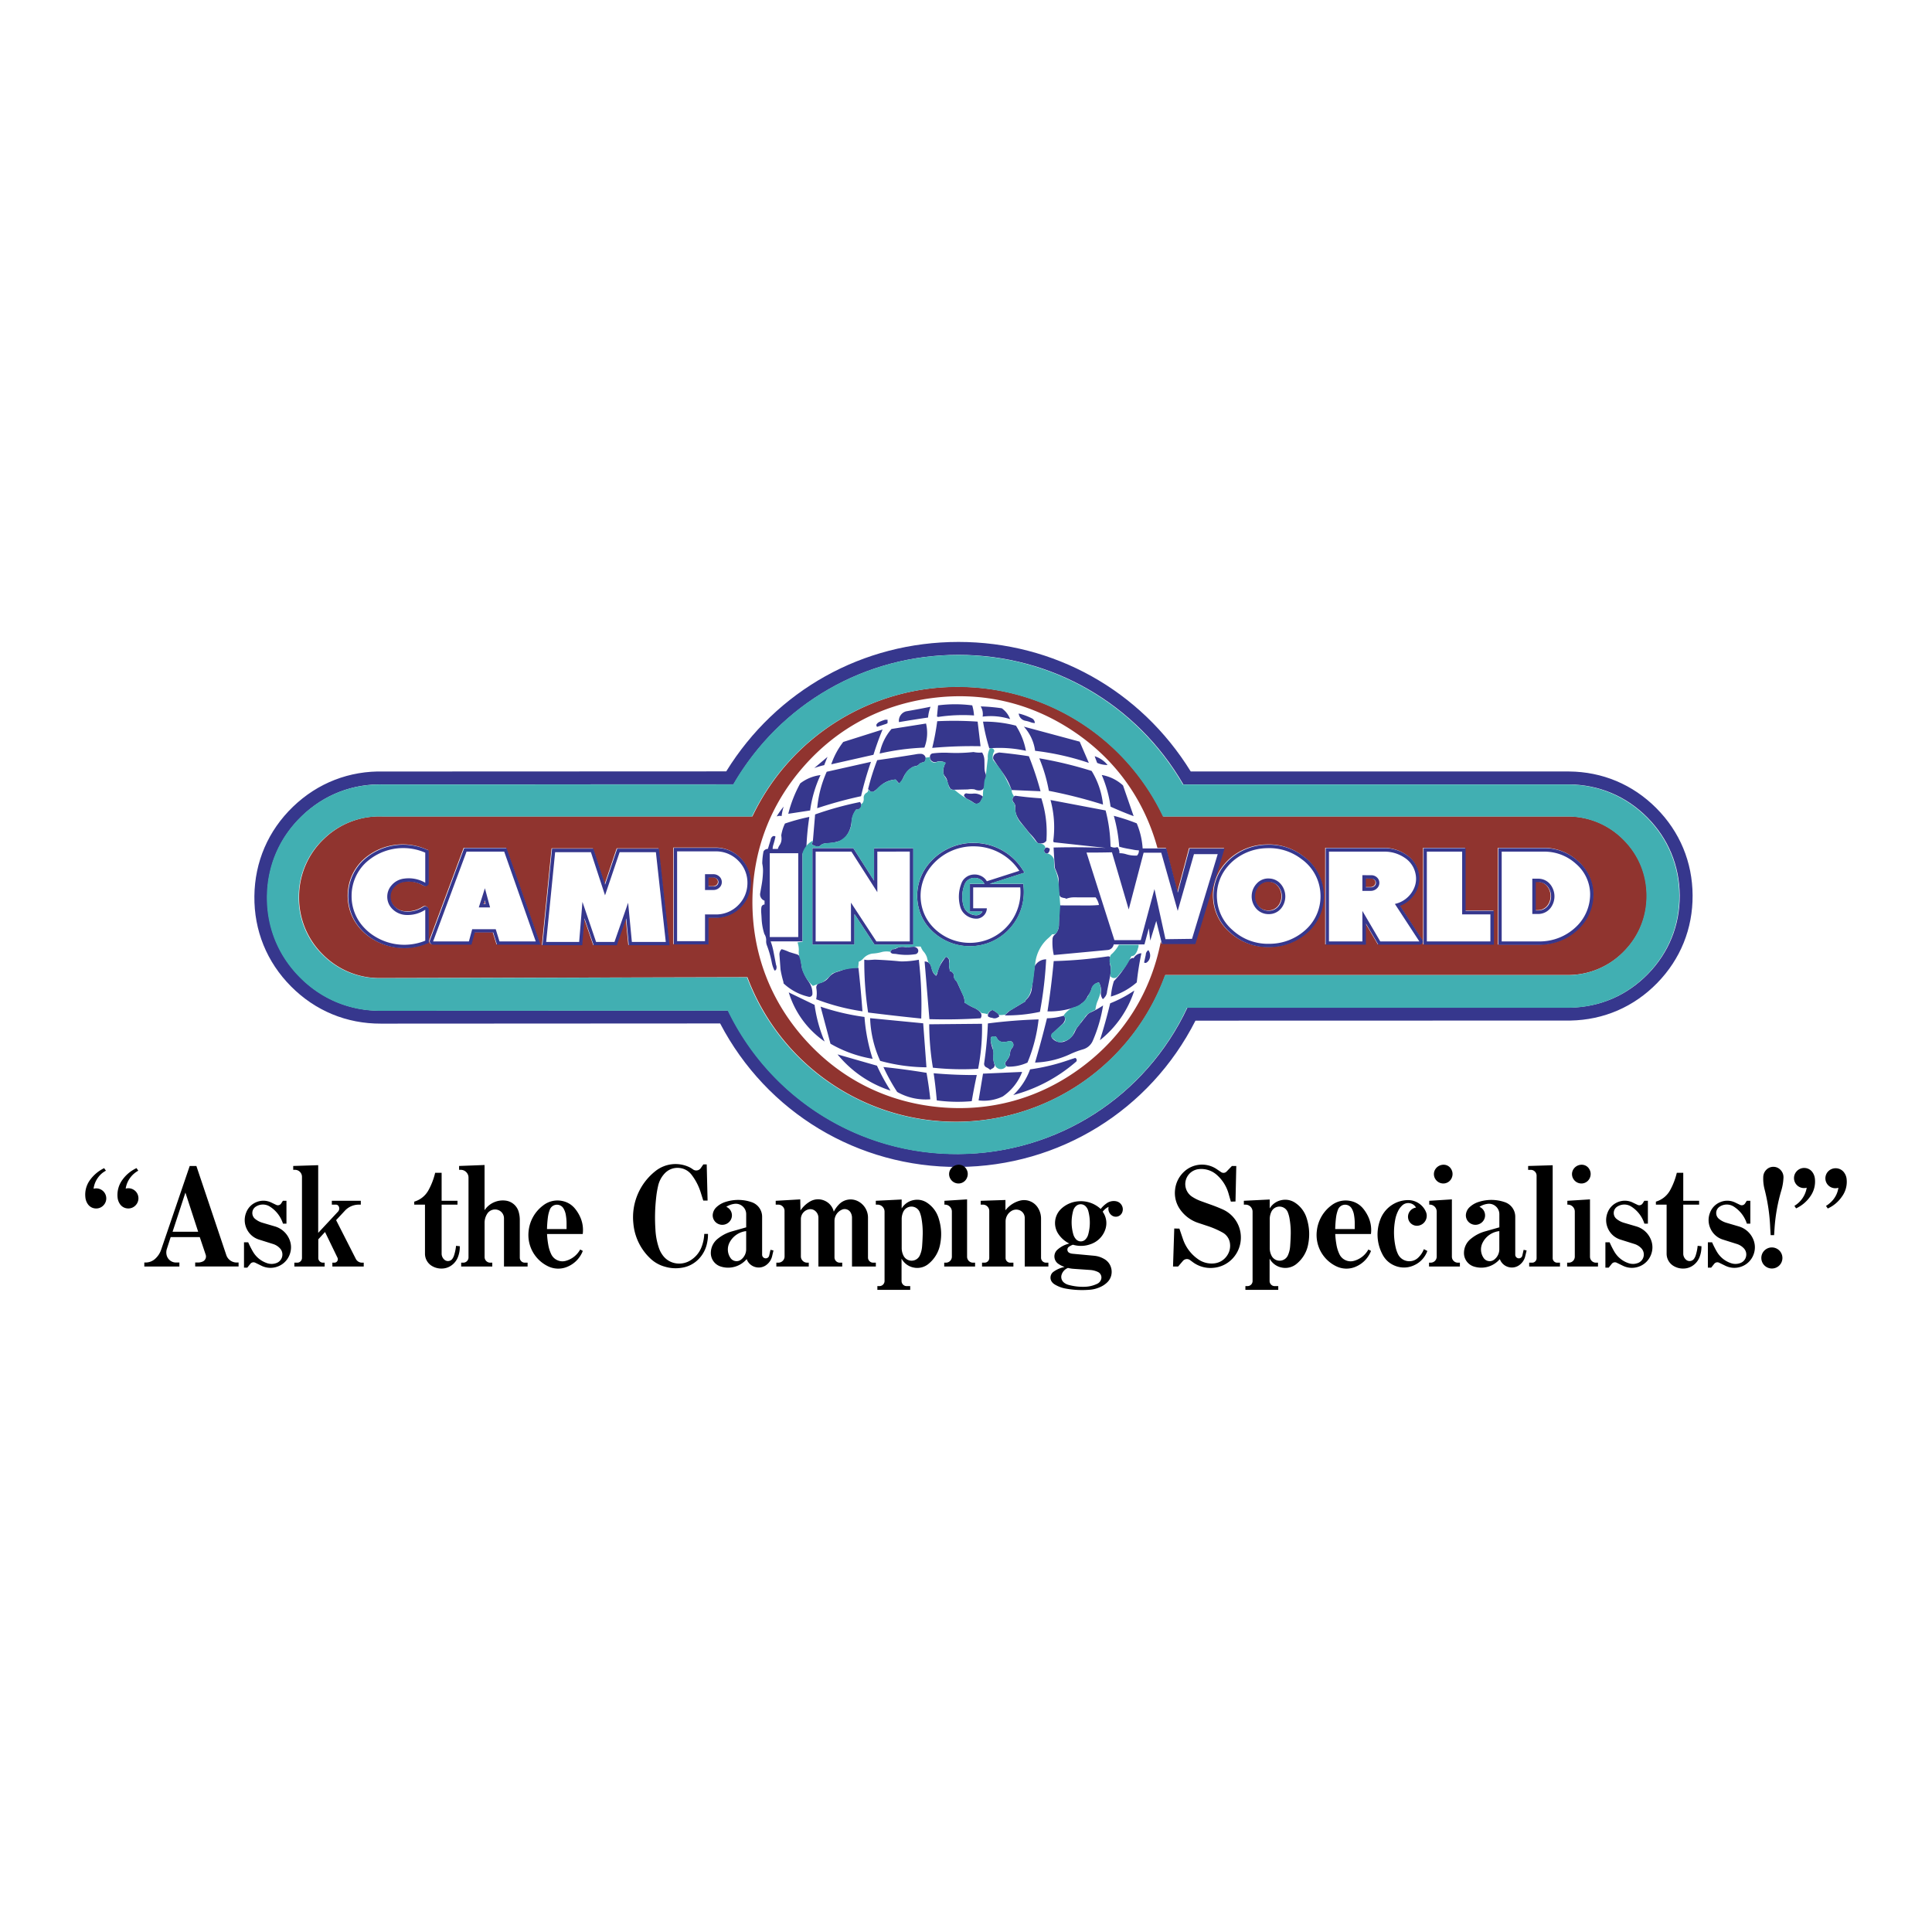 <svg xmlns="http://www.w3.org/2000/svg" width="2500" height="2500" viewBox="0 0 192.756 192.756"><g fill-rule="evenodd" clip-rule="evenodd"><path fill="#fff" d="M0 0h192.756v192.756H0V0z"/><path d="M118.064 78.261h38.477c2.98.024 5.689 1.162 7.793 3.272 2.105 2.11 3.234 4.822 3.252 7.802.016 2.98-1.084 5.704-3.166 7.838-2.08 2.133-4.775 3.301-7.756 3.357l-38.195.004c-4.174 8.895-12.998 14.539-22.822 14.6s-18.717-5.475-23-14.314l-34.636.016c-3.078.016-5.89-1.146-8.06-3.33s-3.315-5.002-3.282-8.081c.034-3.08 1.24-5.875 3.459-8.011 2.219-2.137 5.058-3.236 8.137-3.152l34.92-.01c4.68-8.06 13.122-12.919 22.442-12.917 9.32.002 17.762 4.864 22.437 12.926zm.737-1.29h37.746c3.326.027 6.348 1.295 8.697 3.65 2.348 2.355 3.609 5.381 3.627 8.707.02 3.326-1.209 6.365-3.531 8.746-2.322 2.381-5.33 3.684-8.656 3.746l-37.412.01c-4.547 8.953-13.586 14.537-23.627 14.596S76.5 111.008 71.848 102.11l-33.836.018c-3.429.014-6.561-1.281-8.977-3.715-2.417-2.432-3.692-5.572-3.655-9 .037-3.432 1.382-6.546 3.854-8.927 2.472-2.38 5.636-3.605 9.066-3.512l34.157-.014c5.01-8.102 13.649-12.916 23.175-12.914 9.526.001 18.163 4.82 23.169 12.925z" fill="#36378d"/><path d="M115.82 93.916l.059.226h3.334l2.912-9.523h-3.498l-1.168 4.405-1.137-4.421h-.844c-1.342-4.893-4.238-8.896-8.467-11.7-4.229-2.805-9.043-3.917-14.072-3.251-5.029.666-9.389 2.993-12.741 6.801-3.352 3.808-5.107 8.428-5.13 13.501-.007 5.215 1.824 9.975 5.326 13.84 3.501 3.863 8.058 6.154 13.249 6.66 5.19.504 10.104-.865 14.284-3.982 4.182-3.118 6.895-7.437 7.893-12.556zm-73.32.22l.226-.085v-3.316a.348.348 0 0 0-.186-.295.347.347 0 0 0-.348.011 2.864 2.864 0 0 1-1.747.465 1.64 1.64 0 0 1-1.177-.569 1.361 1.361 0 0 1-.345-.925c.003-.347.126-.663.36-.92a1.6 1.6 0 0 1 1.056-.542 2.948 2.948 0 0 1 1.869.373.338.338 0 0 0 .518-.293v-3.223l-.216-.088a5.846 5.846 0 0 0-6.366 1.127c-.926.925-1.43 2.109-1.454 3.418s.438 2.511 1.33 3.468c.329.353.668.635 1.076.894a5.919 5.919 0 0 0 5.404.5zm5.799-4.349l.101.364h-.218l.117-.364zm.856 3.216l.379 1.217h4.343l-3.385-9.634H46.26l-3.417 9.191c-.034.104-.017.213.046.302s.162.14.27.142h3.829l.33-1.217h1.837v-.001zm13.271-1.399l.258 2.67h4.067L65.69 84.64h-4.163l-1.208 3.583-1.17-3.583h-4.121l-.96 9.634h3.973l.221-2.68.917 2.68h2.314l.933-2.67zm8.206-4.083h.487a.53.53 0 0 1 .412.193c.058.07.089.152.092.243a.4.4 0 0 1-.129.32.511.511 0 0 1-.378.137h-.483l-.001-.893zm.007 4.019l.678.002a3.432 3.432 0 0 0 2.482-.983 3.432 3.432 0 0 0 1.058-2.452 3.43 3.43 0 0 0-.984-2.49 3.427 3.427 0 0 0-2.459-1.058h-4.236v9.634h3.461V91.54zm54.9-1.138a1.506 1.506 0 0 1-.373-1.038c.008-.387.152-.738.42-1.019.252-.273.6-.413.973-.391.078.003.15.011.229.027.287.059.529.208.709.438.459.563.467 1.384.018 1.955a1.224 1.224 0 0 1-.975.459 1.292 1.292 0 0 1-1.001-.431zm-2.83 2.624a5.53 5.53 0 0 0 3.885 1.443 5.672 5.672 0 0 0 3.859-1.5 4.823 4.823 0 0 0 1.57-3.895 4.82 4.82 0 0 0-2.035-3.674 5.583 5.583 0 0 0-3.645-1.148 5.68 5.68 0 0 0-3.57 1.337c-.227.196-.42.391-.613.621a4.794 4.794 0 0 0-1.127 3.521 4.788 4.788 0 0 0 1.676 3.295zm13.51-4.526v-.874l.543.002a.506.506 0 0 1 .383.178.345.345 0 0 1 .082.227.408.408 0 0 1-.137.327.53.53 0 0 1-.387.139h-.484v.001zm3.424 1.846a3.053 3.053 0 0 0 1.51-1.269c.391-.645.504-1.379.328-2.112s-.613-1.335-1.254-1.731a3.898 3.898 0 0 0-2.191-.647h-5.822v9.634h4.012v-2.115l1.24 2.115h4.092a.325.325 0 0 0 .283-.51l-2.198-3.365zm6.529.502v-6.262h-4.193v9.634h7.018v-3.372h-2.825zm7-.044v-2.831h.248c.08.001.152.008.23.022.291.054.539.205.721.44.43.555.436 1.339.016 1.902a1.21 1.21 0 0 1-.996.467h-.219zm-3.725 3.091v.338h4.088a5.565 5.565 0 0 0 3.85-1.51 4.805 4.805 0 0 0 1.547-3.638 4.357 4.357 0 0 0-1.529-3.19 4.989 4.989 0 0 0-3.457-1.309h-4.498v9.309h-.001zm7.018-12.441c2.115.018 4.037.824 5.531 2.321s2.299 3.42 2.314 5.535a7.78 7.78 0 0 1-2.236 5.567 7.787 7.787 0 0 1-5.498 2.4H116.27a22.236 22.236 0 0 1-20.774 14.639 22.232 22.232 0 0 1-20.925-14.422l-36.619.088a7.941 7.941 0 0 1-5.763-2.377 7.936 7.936 0 0 1-2.347-5.775 7.937 7.937 0 0 1 2.471-5.724 7.934 7.934 0 0 1 5.813-2.252h36.943a22.641 22.641 0 0 1 20.499-12.926 22.642 22.642 0 0 1 20.499 12.926h40.398z" fill="#90342f"/><path d="M42.428 93.853v-3.087a3.19 3.19 0 0 1-1.797.522 2.037 2.037 0 0 1-1.565-.686c-.285-.324-.432-.718-.429-1.149s.156-.823.445-1.143a1.934 1.934 0 0 1 1.271-.655 3.286 3.286 0 0 1 2.074.415v-3a5.51 5.51 0 0 0-5.994 1.059 4.544 4.544 0 0 0-1.353 3.185 4.543 4.543 0 0 0 1.239 3.23 5.01 5.01 0 0 0 1.01.838 5.582 5.582 0 0 0 5.099.471zm.125.314a5.912 5.912 0 0 1-5.404-.5 5.331 5.331 0 0 1-1.076-.893 4.873 4.873 0 0 1-1.329-3.468 4.868 4.868 0 0 1 1.453-3.418 5.847 5.847 0 0 1 6.365-1.127l.217.088v3.222a.337.337 0 0 1-.518.294 2.945 2.945 0 0 0-1.868-.373c-.416.042-.78.229-1.057.543-.233.257-.357.572-.36.919s.115.665.345.926c.304.348.716.546 1.177.569a2.862 2.862 0 0 0 1.747-.466.349.349 0 0 1 .348-.01.347.347 0 0 1 .186.294v3.317l-.226.083zm5.799-4.349l-.118.364h.218l-.1-.364zm.544.717h-1.127l.61-1.914.517 1.914zm4.557 3.391l-3.148-8.958h-3.758l-3.335 8.958h3.57l.329-1.218h2.349l.375 1.218h3.618zm-4.245-.892h-1.837l-.33 1.217h-3.829a.336.336 0 0 1-.317-.443l3.417-9.191h4.232l3.385 9.634h-4.344l-.377-1.217zm17.218.946l-.987-8.958h-3.617l-1.457 4.305-1.409-4.305h-3.57l-.893 8.958h3.289l.329-4 1.362 4h1.833l1.362-3.914.375 3.914h3.383zm-3.947-2.345l-.934 2.67h-2.314l-.917-2.681-.222 2.681h-3.973l.96-9.634H59.2l1.17 3.583 1.208-3.583h4.163l1.061 9.634h-4.067l-.256-2.67zm8.205-4.083l.001.892h.484a.511.511 0 0 0 .378-.137.393.393 0 0 0 .128-.319.387.387 0 0 0-.092-.243.533.533 0 0 0-.411-.194l-.488.001zm-.344 1.243v-1.576h.833c.219 0 .419.075.584.219a.744.744 0 0 1 .257.533.73.73 0 0 1-.232.58.845.845 0 0 1-.615.244h-.827zm-2.785 5.104h2.785V91.23l1.035.005a3.1 3.1 0 0 0 2.242-.888c.61-.593.943-1.363.955-2.214a3.092 3.092 0 0 0-.892-2.24 3.095 3.095 0 0 0-2.215-.952h-3.91v8.958zm3.136-2.328v2.653H67.23V84.59h4.235a3.424 3.424 0 0 1 2.46 1.058c.658.678 1 1.545.984 2.49a3.43 3.43 0 0 1-1.059 2.452 3.422 3.422 0 0 1-2.482.983l-.677-.002zm20.079 2.355v-8.964l-3.238.006v4.044l-2.584-4.044h-3.57v8.958h3.523v-3.87l2.537 3.87h3.332zm-3.563-6.063v-3.232l3.915-.006v9.626h-3.866l-2.003-3.053v3.053h-4.199v-9.634h4.08l2.073 3.246zm14.49-.982a5.427 5.427 0 0 0-4.34-2.438 5.428 5.428 0 0 0-4.526 2.077 4.64 4.64 0 0 0-.778 4.221c.19.613.482 1.135.905 1.619a5.074 5.074 0 0 0 5.806 1.294 5.071 5.071 0 0 0 3.027-5.12h-4.697v2.087h1.363a1.035 1.035 0 0 1-.342.756 1.037 1.037 0 0 1-.781.278 1.728 1.728 0 0 1-1.119-.49 1.507 1.507 0 0 1-.405-.682 3.641 3.641 0 0 1 .129-2.395 1.23 1.23 0 0 1 .348-.489 1.39 1.39 0 0 1 .854-.347c.271-.018.521.033.766.155.234.119.416.29.551.516l3.239-1.042zm-3.476 1.307l-.055-.091a.996.996 0 0 0-.414-.387 1.125 1.125 0 0 0-.59-.12 1.062 1.062 0 0 0-.654.264.906.906 0 0 0-.255.359 3.31 3.31 0 0 0-.118 2.178c.059.207.163.381.316.532a1.4 1.4 0 0 0 .902.394.712.712 0 0 0 .672-.372h-1.256V88.19l1.452-.002zm.519-.005h3.359l.029.319a5.415 5.415 0 0 1-3.23 5.462 5.412 5.412 0 0 1-6.194-1.382 4.674 4.674 0 0 1-.974-1.742 4.977 4.977 0 0 1 .833-4.528 5.767 5.767 0 0 1 4.805-2.207 5.76 5.76 0 0 1 4.609 2.588l.248.373-3.485 1.117zm26.852 2.25c.258.287.613.44 1 .432.383.004.732-.161.973-.459a1.573 1.573 0 0 0-.016-1.955 1.202 1.202 0 0 0-.709-.438 1.184 1.184 0 0 0-.23-.027 1.204 1.204 0 0 0-.971.39 1.495 1.495 0 0 0-.42 1.02c-.01.387.119.744.373 1.037zm-.256.221a1.838 1.838 0 0 1-.455-1.264c.01-.473.186-.9.51-1.244a1.541 1.541 0 0 1 1.236-.498c.469.015.891.225 1.186.591.557.686.564 1.686.016 2.379-.307.377-.75.587-1.236.584a1.621 1.621 0 0 1-1.257-.548zm-2.35 2.152a5.207 5.207 0 0 0 3.658 1.357 5.35 5.35 0 0 0 3.633-1.41 4.493 4.493 0 0 0 1.461-3.63 4.496 4.496 0 0 0-1.9-3.421 5.253 5.253 0 0 0-3.432-1.08 5.348 5.348 0 0 0-3.361 1.256 4.828 4.828 0 0 0-.572.581 4.451 4.451 0 0 0-1.049 3.28 4.451 4.451 0 0 0 1.562 3.067zm-.224.251a4.79 4.79 0 0 1-1.676-3.296 4.784 4.784 0 0 1 1.127-3.521c.193-.229.385-.425.613-.62a5.68 5.68 0 0 1 3.57-1.337 5.59 5.59 0 0 1 3.645 1.148 4.815 4.815 0 0 1 2.033 3.674A4.823 4.823 0 0 1 130.506 93a5.672 5.672 0 0 1-3.859 1.5 5.53 5.53 0 0 1-3.885-1.443zm13.509-4.526h.482a.534.534 0 0 0 .389-.139.408.408 0 0 0 .137-.327.37.37 0 0 0-.082-.227c-.016-.019-.029-.035-.047-.051a.503.503 0 0 0-.338-.128l-.543-.002.002.874zm-.345.351v-1.565l.889.004a.823.823 0 0 1 .646.304c.1.125.152.271.156.43a.742.742 0 0 1-.244.583.863.863 0 0 1-.621.244h-.826zm-3.336 5.044h3.336v-3.044l1.785 3.044h3.898l-2.441-3.74a2.718 2.718 0 0 0 1.846-1.427c.27-.523.336-1.094.195-1.665a2.487 2.487 0 0 0-1.113-1.546 3.559 3.559 0 0 0-2.008-.58h-5.498v8.958zm7.105-3.549l2.197 3.364c.07.103.078.234.018.343a.327.327 0 0 1-.301.167h-4.092l-1.24-2.114v2.114h-4.012v-9.634h5.822a3.888 3.888 0 0 1 2.191.647 2.77 2.77 0 0 1 1.254 1.731 2.766 2.766 0 0 1-.328 2.112 3.047 3.047 0 0 1-1.509 1.27zm9.002 3.549V91.23h-2.818v-6.262h-3.523v8.958h6.341zm-2.472-3.047h2.824v3.372h-7.018v-9.634h4.193v6.262h.001zm7-.044h.217c.393.011.756-.159.998-.467a1.578 1.578 0 0 0-.016-1.902 1.164 1.164 0 0 0-.723-.44 1.336 1.336 0 0 0-.229-.022h-.248v2.831h.001zm-.346.352v-3.522l.596.002c.482.001.92.215 1.217.594a1.92 1.92 0 0 1 .016 2.314c-.305.397-.766.62-1.268.612h-.561zm-3.055 2.739h3.764a5.234 5.234 0 0 0 3.617-1.417 4.473 4.473 0 0 0 1.441-3.382 4.023 4.023 0 0 0-1.418-2.949 4.655 4.655 0 0 0-3.232-1.209h-4.172v8.957zm-.324 0v-9.309h4.496a4.994 4.994 0 0 1 3.459 1.309 4.358 4.358 0 0 1 1.529 3.19 4.81 4.81 0 0 1-1.547 3.639 5.567 5.567 0 0 1-3.85 1.51H149.5v-.339zM96.999 70.375c.099.338.156.654.179 1.006a16.568 16.568 0 0 0-3.56.146.218.218 0 0 1-.136-.051l.109-1.101a13.223 13.223 0 0 1 3.408 0zm.843.104a17.71 17.71 0 0 1 2.107.187c.387.277.662.636.832 1.082a6.347 6.347 0 0 0-2.744-.25 1.48 1.48 0 0 0-.195-1.019zm-5.001.034a3.965 3.965 0 0 0-.248 1.075c-1 .146-1.907.289-2.904.457a.966.966 0 0 1 .156-.672.968.968 0 0 1 .56-.404 86.35 86.35 0 0 0 2.436-.456zm8.794.677c.125.026.236.055.359.094.334.106.631.225.945.379a.533.533 0 0 1 .307.475 1.129 1.129 0 0 1-.395-.073 3.105 3.105 0 0 0-.543-.152.825.825 0 0 1-.673-.723zm-13.32.617h.237v.332a.471.471 0 0 1-.195.1l-.848.28a.243.243 0 0 1-.064-.235.64.64 0 0 1 .273-.25c.199-.096.386-.166.597-.227zm5.192.149a34.33 34.33 0 0 1 4.032.041l.291 2.454a44.33 44.33 0 0 0-4.821.167c.22-.906.376-1.74.498-2.662zm4.571.041a12.55 12.55 0 0 1 3.285.403c.502.788.82 1.592.996 2.509a12.273 12.273 0 0 0-3.656-.25 19.447 19.447 0 0 1-.625-2.662zm-5.687.189a4.045 4.045 0 0 1-.164 2.403c-1.548.064-2.951.25-4.463.592a5.254 5.254 0 0 1 1.181-2.452l3.446-.543zm9.761.31l5.568 1.498.914 2.121a26.396 26.396 0 0 0-5.361-1.206 4.468 4.468 0 0 0-1.121-2.413zm-14.099.289c-.35.852-.634 1.641-.908 2.52l-4.21.95a7.545 7.545 0 0 1 1.197-2.23l3.921-1.24zm9.078 2.245c.289.061.561.075.854.047.15.248.225.51.229.8.006.259.01.495.01.754.002.194.035.372.107.553a.67.67 0 0 1 .002.485 1.986 1.986 0 0 0-.115.725.46.46 0 0 1-.422.461 1.03 1.03 0 0 1-.568-.099 2.15 2.15 0 0 0-.665.006l-1.442.03a.396.396 0 0 1-.364-.209 2.308 2.308 0 0 1-.242-.642 1.058 1.058 0 0 0-.292-.546.913.913 0 0 1-.114-.509c.018-.276.091-.524.228-.766a1.005 1.005 0 0 0-.894-.107.502.502 0 0 1-.516-.117.503.503 0 0 1-.129-.513.315.315 0 0 1 .269-.219 9.481 9.481 0 0 1 1.553-.058c.862.04 1.651.016 2.511-.076zm2.558.047c1.021.1 1.947.216 2.961.372a31.31 31.31 0 0 1 1.164 3.494l-2.891-.123a6.286 6.286 0 0 0-1.1-1.999 54.046 54.046 0 0 1-.721-1.09.48.48 0 0 1 .043-.348.474.474 0 0 1 .266-.229c.095-.032.183-.056.278-.077zm-8.388.19c.194-.042.374-.059.572-.056a.492.492 0 0 1 .459.325.442.442 0 0 1-.15.506c-.16.02-.301.07-.438.154a.6.6 0 0 1-.396.24.921.921 0 0 0-.375.142 2.23 2.23 0 0 0-.831.972c-.089.195-.19.362-.322.53a.2.2 0 0 1-.129.077l-.332-.379a2.385 2.385 0 0 0-1.565.677 4.648 4.648 0 0 1-.597.496.3.3 0 0 1-.395-.029l-.192-.196c.249-1.01.533-1.914.908-2.884 1.302-.184 2.484-.364 3.783-.575zm-8.738.245c-.119.281-.222.54-.33.826a8.323 8.323 0 0 0-.991.289l1.321-1.115zm21.126.145a39.79 39.79 0 0 1 5.223 1.259 7.941 7.941 0 0 1 1.135 3.358 48.664 48.664 0 0 0-5.402-1.372 15.621 15.621 0 0 0-.956-3.245zm5.528-.208c.516.167.941.457 1.287.874-.365 0-.699-.067-1.039-.208a26.636 26.636 0 0 1-.248-.666zm-22.319.559a32.129 32.129 0 0 0-.991 3.429 41.671 41.671 0 0 0-4.375 1.198c.121-1.292.423-2.45.949-3.636l4.417-.991zm-5.036 1.322a12.223 12.223 0 0 0-1.035 3.53l-2.18.332a12.562 12.562 0 0 1 1.193-3.035 4.164 4.164 0 0 1 2.022-.827zm28.06-.009a4.179 4.179 0 0 1 2.121 1.04l1.061 3.067a35.186 35.186 0 0 1-2.301-.948 12.43 12.43 0 0 0-.881-3.159zM96.42 79.153c.227.041.438.049.667.027a1.34 1.34 0 0 1 .992.305l-.234.457a.45.45 0 0 1-.307.235.456.456 0 0 1-.377-.078 3.553 3.553 0 0 0-.594-.351.845.845 0 0 1-.385-.358.237.237 0 0 1 .238-.237zm4.883.237a35.81 35.81 0 0 0 2.594.26c.443 1.405.604 2.761.502 4.23a.591.591 0 0 1-.49.263.417.417 0 0 1-.488-.165 4.98 4.98 0 0 0-.701-.845l-.891-1.109a2.77 2.77 0 0 1-.385-.631 1.731 1.731 0 0 1-.148-.866.657.657 0 0 0-.18-.493.396.396 0 0 1 .187-.644zm7.099 5.67l2.783 8.739h2.629l1.367-5.096 1.098 5 2.65-.035 2.562-8.449h-2.369l-1.621 5.662-1.643-5.804h-1.76l-1.486 5.662-1.672-5.704c-.872.021-1.665.028-2.538.025zm-3.593-5.243l5.498 1.042a15.29 15.29 0 0 1 .49 3.6.844.844 0 0 0 .695.049c.146.175.211.39.189.616.232-.001.441.03.664.097.361.113.711.157 1.09.14a.644.644 0 0 0 .189-.521 3.472 3.472 0 0 1-.547-.063 24.33 24.33 0 0 0-.539-.099 7.644 7.644 0 0 1-.871-.204 15.534 15.534 0 0 0-.541-3.078c.801.209 1.518.444 2.287.749.342.82.529 1.619.59 2.505h2.369l1.139 4.408 1.168-4.393h3.496l-2.91 9.524h-3.334l-.57-2.308-.6 1.964-.141-1.232-.438 1.611h-3.07a.671.671 0 0 1-.551.553l-5.424.507a5.678 5.678 0 0 1-.127-1.581.591.591 0 0 1 .189-.424c.297-.269.457-.634.451-1.034.002-.396.02-.756.057-1.149l-.025-.469a.615.615 0 0 1 .074-.336c.045.033.1.046.156.039l2.641.008c.375.001.715-.013 1.09-.047a1.076 1.076 0 0 0-.027-.128 1.984 1.984 0 0 0-.305-.631l-2.135-.004a2.15 2.15 0 0 0-.805.147.246.246 0 0 0-.15-.073 1.305 1.305 0 0 1-.396-.11.68.68 0 0 1-.164-.342 4.497 4.497 0 0 1-.047-1.198 1.453 1.453 0 0 0-.076-.614 9.359 9.359 0 0 0-.293-.745 76.61 76.61 0 0 1-.127-2.035 77.63 77.63 0 0 1 5.219.041l-5.197-.565a.296.296 0 0 1-.055-.143 10.297 10.297 0 0 0-.276-4.074zm-18.985.198l.026.086a.376.376 0 0 1 .091.242.42.42 0 0 1-.156.337.417.417 0 0 1-.361.084.708.708 0 0 0-.061.083c-.237.37-.371.759-.41 1.197a2.68 2.68 0 0 1-.63 1.5c-.131.157-.29.268-.482.337a4.326 4.326 0 0 1-1.39.25 1.018 1.018 0 0 0-.725.331.19.19 0 0 0-.137-.035.704.704 0 0 1-.622-.249c.09-.09.14-.207.141-.334l.216-2.588a33.168 33.168 0 0 1 4.5-1.241zm-9.026 5.11v8.363h2.844v-8.363h-2.844zm3.95-3.623a26.3 26.3 0 0 0-.3 3.338l-.383.326v8.754h-3.18c.124.326.21.632.277.974l.265 1.369c.065.145.07.303.014.451a.182.182 0 0 1-.168.117 2.988 2.988 0 0 1-.274-.806 10.21 10.21 0 0 0-.486-1.708 1.091 1.091 0 0 1-.072-.466 1.123 1.123 0 0 0-.182-.669 5.956 5.956 0 0 1-.273-1.515c-.01-.205-.022-.391-.038-.595a2.335 2.335 0 0 1 .019-.56.324.324 0 0 1 .312-.27v-.379a.658.658 0 0 1-.357-.299.657.657 0 0 1-.076-.459l.133-.758c.08-.445.125-.854.143-1.306a3.403 3.403 0 0 0-.06-.824.68.68 0 0 1-.012-.143c.012-.392.052-.747.127-1.131a.488.488 0 0 1 .434-.246l.275-.9a.487.487 0 0 1 .181-.334.23.23 0 0 1 .152-.054c.057.001.108.02.151.057a8.7 8.7 0 0 1-.211.807 1.505 1.505 0 0 0-.073.426h.521c.034-.135.087-.252.167-.366.146-.215.213-.457.2-.716a2.43 2.43 0 0 0-.029-.269c.069-.422.187-.797.37-1.184.82-.277 1.583-.484 2.433-.662zm-3.261-.041c.216-.358.436-.668.702-.991a4.683 4.683 0 0 0-.207.95.815.815 0 0 0-.495.041zm26.992 3.096l.236.094c.014.04.018.078.014.12a.514.514 0 0 1-.25.402.305.305 0 0 1-.219-.091.3.3 0 0 1-.09-.217c0-.083.031-.159.09-.218s.135-.09.219-.09zm-13.272 9.905c.129.018.24.078.326.175a.34.34 0 0 1 .063.343.34.34 0 0 1-.271.221c-.664.1-1.284.091-1.944-.028l-.268-.017a.345.345 0 0 1-.277-.172.853.853 0 0 1 .19-.285.703.703 0 0 0 .405-.079c.211-.114.434-.163.673-.148a5.4 5.4 0 0 1 .439.047c.226-.041.434-.059.664-.057zm-13.224.237c.269.075.507.164.759.283l.743.226a.575.575 0 0 1 .409.534l.065.536c.024.197.067.373.137.561.156.414.347.773.604 1.133.248.357.367.758.355 1.191a.299.299 0 0 1-.348.291 5.439 5.439 0 0 1-2.533-1.342.895.895 0 0 0-.038-.236 10.162 10.162 0 0 1-.261-1.137l-.108-1.471a.705.705 0 0 1 .216-.569zm36.589.095a.904.904 0 0 1 .102.909.728.728 0 0 1-.291.339.2.2 0 0 1-.236-.017l.166-.758a.576.576 0 0 1 .259-.473zm-.695.314c-.207.99-.352 1.898-.461 2.904a6.836 6.836 0 0 1-2.582 1.416 6.627 6.627 0 0 1 .301-1.543 8.87 8.87 0 0 0 1.418-1.943.782.782 0 0 1 .344-.334.238.238 0 0 1 .207-.008.93.93 0 0 1 .773-.492zm-3.397.318a.31.31 0 0 1 .301.079c-.08.25-.086.497-.021.751.041.162.061.314.059.482a3.909 3.909 0 0 1-.074.707l-.295 1.473a.963.963 0 0 1-.289.641.216.216 0 0 1-.137.117.947.947 0 0 1-.184-.691 1.48 1.48 0 0 0-.158-.875.306.306 0 0 1-.037-.092.896.896 0 0 0-.738.639 2.189 2.189 0 0 1-.396.738 1.558 1.558 0 0 1-.549.691c-.113.08-.211.162-.309.258a7.976 7.976 0 0 1-3.145.562c.266-1.719.459-3.287.621-5.018a43.965 43.965 0 0 0 5.351-.462zm-16.098.032c.105.032.19.096.25.189s.082.197.067.306c-.028.235-.017.454.036.684.018.082.026.158.025.242a.506.506 0 0 1 .333.223.507.507 0 0 1 .077.391c.065.168.158.309.287.432l.622 1.352c.116.25.166.504.151.779a.301.301 0 0 1 .148.053c.275.188.542.332.848.463.234.105.426.25.592.445a.474.474 0 0 1 .014.578c-1.752.107-3.35.135-5.104.088l-.479-5.75a.62.62 0 0 1 .625.42c.04.119.071.23.101.354.063.262.202.48.412.648a.63.63 0 0 0 .134-.273c.082-.361.212-.68.409-.994a5.55 5.55 0 0 1 .452-.63zm-8.152.284c.167.037.324.049.495.037l.548-.037c.812.031 1.549.079 2.358.155.164.02.314.027.479.023a9.2 9.2 0 0 0 1.561-.167c.229 2.008.304 3.848.241 5.868-1.824-.186-3.48-.375-5.3-.602a33.53 33.53 0 0 1-.382-5.277zm18.145-.031a40.12 40.12 0 0 1-.621 5.24 15.63 15.63 0 0 1-3.504.355c.166-.184.334-.338.531-.488l1.516-.906a.259.259 0 0 1 .08-.164c.344-.322.543-.738.576-1.209l.27-2.117a1.297 1.297 0 0 1 1.152-.711zm-18.728.847c.167 1.489.292 2.847.401 4.341a21.551 21.551 0 0 1-4.618-1.205c.073-.373.078-.723.016-1.096a.471.471 0 0 1 .376-.533c.338-.07.624-.246.839-.518.218-.279.498-.473.837-.576.187-.055.354-.111.537-.18a3.8 3.8 0 0 1 1.612-.233zm27.523 2.268a10.375 10.375 0 0 1-3.432 4.957 53.089 53.089 0 0 0 1.025-3.682c.872-.347 1.63-.749 2.407-1.275zm-34.476.186l2.577 1.244a14.15 14.15 0 0 0 1.003 3.656 9.211 9.211 0 0 1-3.58-4.9zm3.176 1.422a23.27 23.27 0 0 0 4.38 1.027 17.89 17.89 0 0 0 .814 4.18 12.455 12.455 0 0 1-4.208-1.51l-.986-3.697zm28.185-.12a14.56 14.56 0 0 1-1.027 3.521c-.186.43-.543.738-.992.863a8.454 8.454 0 0 0-1.277.48 9.005 9.005 0 0 1-3.492.834c.443-1.51.814-2.893 1.191-4.42a5.99 5.99 0 0 0 1.68-.26.448.448 0 0 1 .105.441.906.906 0 0 1-.295.451l-.926.861c-.072.068-.111.158-.115.258s.029.193.096.268a1.09 1.09 0 0 0 1.182.305c.465-.164.824-.49 1.033-.936.072-.154.145-.293.232-.439l.979-1.24a.974.974 0 0 1 .387-.297 8.117 8.117 0 0 0 1.239-.69zm-11.028.452c.184.09.34.195.494.33.1.086.158.201.168.334l-.166.092a.616.616 0 0 1-.592.004c-.002.01-.01.02-.021.021-.01.004-.021-.002-.029-.01a1.124 1.124 0 0 1-.281-.107.203.203 0 0 1-.037-.164.646.646 0 0 1 .464-.5zm-12.215.816l5.295.512.326 4.391a17.843 17.843 0 0 1-4.618-.643 11.172 11.172 0 0 1-1.003-4.26zm16.809.123a15.672 15.672 0 0 1-1.109 4.309 4.461 4.461 0 0 1-1.92.408.309.309 0 0 1-.268-.174.308.308 0 0 1 .031-.316l.197-.275c.135-.188.211-.395.229-.625a.771.771 0 0 1 .203-.48.446.446 0 0 0 .096-.451.34.34 0 0 0-.166-.195.335.335 0 0 0-.254-.027 1.946 1.946 0 0 1-.551.088.726.726 0 0 1-.703-.498.21.21 0 0 0-.125-.049 1.076 1.076 0 0 0-.396.049.734.734 0 0 0-.043.35c.035.295.1.561.203.84.076.199.102.4.076.613-.035.309-.006.598.09.895.027.08.025.164-.006.242s-.088.139-.164.178c-.09.047-.168.094-.25.154a1.375 1.375 0 0 0-.383-.252.393.393 0 0 1-.223-.373c.201-1.369.32-2.625.377-4.008a52.267 52.267 0 0 1 5.059-.403zm-10.914.488l5.268-.049a21.136 21.136 0 0 1-.387 4.49 27.637 27.637 0 0 1-4.512-.109 27.218 27.218 0 0 1-.369-4.332zm-9.147 3.004l3.935 1.127c.408.885.832 1.664 1.354 2.486a11.321 11.321 0 0 1-5.289-3.613zm23.713.356a.231.231 0 0 1 .035.418 15.663 15.663 0 0 1-6.217 3.283 6.682 6.682 0 0 0 1.68-2.562 20.174 20.174 0 0 0 3.982-.975l.52-.164zm-19.135.904c1.485.154 2.831.336 4.303.578.16.902.278 1.729.377 2.641a5.746 5.746 0 0 1-3.305-.732 19.3 19.3 0 0 1-1.375-2.487zm13.841.488a5.192 5.192 0 0 1-1.934 2.449 4.342 4.342 0 0 1-2.412.393l.443-2.668 3.903-.174zm-8.828.133c1.476.129 2.822.184 4.304.178a56.608 56.608 0 0 0-.504 2.609 15.66 15.66 0 0 1-3.489-.078 44.108 44.108 0 0 0-.311-2.709z" fill="#36378d"/><path d="M87.202 87.854l-2.074-3.246h-4.081v9.634h4.199v-3.053l2.003 3.053h3.866v-9.626l-3.914.006v3.232h.001zm11.013.326l-1.451.001v2.756h1.255a.709.709 0 0 1-.67.372 1.398 1.398 0 0 1-.903-.394 1.164 1.164 0 0 1-.316-.532 3.308 3.308 0 0 1 .118-2.177.908.908 0 0 1 .256-.359 1.06 1.06 0 0 1 .652-.264c.211-.014.404.025.592.12a.98.98 0 0 1 .412.387l.055.09zm.519-.006l3.488-1.117-.248-.373a5.762 5.762 0 0 0-4.609-2.588 5.765 5.765 0 0 0-4.806 2.207 4.974 4.974 0 0 0-.834 4.528c.205.66.519 1.222.974 1.742a5.411 5.411 0 0 0 6.193 1.382 5.41 5.41 0 0 0 3.23-5.462l-.027-.319h-3.361zm.018-13.481a.293.293 0 0 1 .448.264 1.13 1.13 0 0 0-.127.85l.748.941.426.706c.227.468.439.889.684 1.348a.922.922 0 0 0 .164.521l.066.135a.4.4 0 0 0 .039.669c.07.191.1.38.09.584.043.626.305 1.182.764 1.61l1.312 1.649a.737.737 0 0 0 .488.216.486.486 0 0 1 .451.412.318.318 0 0 0-.125.182.306.306 0 0 0 .021.22c.033.07.086.122.158.153.07.031.145.037.219.015a.93.93 0 0 1 .568.55l.049.865c.225.477.357.945.414 1.469.041.418.07.799.096 1.219l.076 1.059-.139 1.975a1.363 1.363 0 0 1-.176.663.423.423 0 0 1-.48.238 4.911 4.911 0 0 1-.48.466 3.895 3.895 0 0 0-1.229 2.541l-.146 1.26c-.047.43-.127.816-.254 1.232a1.894 1.894 0 0 1-.488 1.002.26.26 0 0 0-.1.221c-.467.254-.881.504-1.322.799-.258.109-.467.27-.637.49a2.305 2.305 0 0 1-.662.049 1.721 1.721 0 0 0-.637-.49.587.587 0 0 0-.49.418 2.06 2.06 0 0 0-.588-.111 9.065 9.065 0 0 0-.535-.42 7.352 7.352 0 0 1-1.186-.629 1.334 1.334 0 0 0-.212-.84c-.178-.441-.354-.84-.562-1.268a.71.71 0 0 1-.294-.445.517.517 0 0 0-.225-.529 1.02 1.02 0 0 1-.16-.1c-.073-.268-.1-.52-.083-.797a.424.424 0 0 0-.015-.368.426.426 0 0 0-.294-.222 2.255 2.255 0 0 0-.62.908c-.118.336-.239.637-.385.963a1.6 1.6 0 0 1-.499-.916.592.592 0 0 0-.241-.372 2.47 2.47 0 0 1-.158-.519 1.696 1.696 0 0 0-.379-.634 1.99 1.99 0 0 1-.246-.456 6.286 6.286 0 0 0-.7.012 3.65 3.65 0 0 0-.626.073 1.753 1.753 0 0 0-1.205.111.376.376 0 0 1-.296.06.674.674 0 0 0-.201.268 2.014 2.014 0 0 0-.811.008 4.176 4.176 0 0 1-.948.165 1.5 1.5 0 0 0-.91.457 1.224 1.224 0 0 1-.492.362c-.01.213-.028.406-.059.616a7.242 7.242 0 0 0-2.575.559c-.3.336-.604.613-.966.881l-.966.352a3.74 3.74 0 0 1-1.097-1.709 6.106 6.106 0 0 0-.205-1.029 1.966 1.966 0 0 1-.103-.854 2.345 2.345 0 0 0-.132-.751l.497-.059V85.11a2.113 2.113 0 0 1 1.043-1.244.675.675 0 0 1-.131.306.591.591 0 0 0 .54.25.233.233 0 0 1 .217.044.9.9 0 0 1 .682-.338l1.024-.114a2.197 2.197 0 0 0 1.518-1.928 1.9 1.9 0 0 1 .456-1.319.473.473 0 0 0 .373-.144.47.47 0 0 0 .133-.376l.158-.154a.713.713 0 0 0 .094-.444.58.58 0 0 1 .313-.573.298.298 0 0 0 .116-.353c.07.143.203.239.361.259a.465.465 0 0 0 .416-.158 2.95 2.95 0 0 1 2.002-1.06c.081.152.178.278.304.395.264-.238.451-.514.574-.847.206-.413.544-.713.979-.868a.47.47 0 0 0 .416-.169.792.792 0 0 1 .45-.226.367.367 0 0 0 .21-.184.373.373 0 0 0 .026-.278c.159-.011.304-.029.46-.059a.448.448 0 0 0 .662.492c.312-.089.627-.06.917.085-.277.382-.34.865-.171 1.305.223.301.368.619.449.984a.482.482 0 0 0 .575.407c.329.279.643.513 1.003.749.349.2.662.387 1.002.6a.481.481 0 0 0 .576-.192l.256-.471a4.093 4.093 0 0 1 .025-.596 3.45 3.45 0 0 1 .104-.581 1.46 1.46 0 0 1 .15-.771c.061-.644.127-1.229.209-1.872a1.754 1.754 0 0 1 .197-.974zm12.883 19.565h1.959c.012.13-.01.25-.064.368a1.417 1.417 0 0 1-.318.637.443.443 0 0 1-.311.121.67.67 0 0 0-.133.241 5.46 5.46 0 0 1-.889 1.341l-.412.492a.456.456 0 0 1-.689-.07c.027-.361.041-.693.039-1.057a1.22 1.22 0 0 1-.068-.851.465.465 0 0 1 .201-.325c.28-.268.499-.553.685-.897zm-1.983 3.76c.139.295.193.598.17.922a6.466 6.466 0 0 1-.361 1.043 3.858 3.858 0 0 0-.174.771c-.18.076-.338.158-.504.262a1.183 1.183 0 0 0-.625.645 1.14 1.14 0 0 0-.393.502 3.658 3.658 0 0 0-.6.822 1.3 1.3 0 0 1-1.076.906.65.65 0 0 1-.73-.035 4.636 4.636 0 0 1-.453-.365c-.047-.092-.051-.197-.01-.293s.119-.166.219-.195c.311-.318.611-.59.957-.871.125-.094.199-.232.209-.389s-.047-.303-.158-.412a.88.88 0 0 1 .102-.166c.225-.266.477-.471.785-.637a2.416 2.416 0 0 0 1.67-1.395c.111-.174.184-.354.225-.557a.854.854 0 0 1 .747-.558zm-10.314 5.414a.372.372 0 0 1 .205.275c.209.213.51.301.801.232a3.24 3.24 0 0 1 .414-.076.398.398 0 0 1 .34.289.398.398 0 0 1-.145.422.721.721 0 0 0-.182.482 1.273 1.273 0 0 1-.219.594l-.219.291a.29.29 0 0 0-.051.221.3.3 0 0 0 .121.193.628.628 0 0 1-.461.305.63.63 0 0 1-.527-.168.53.53 0 0 1-.176-.311 1.661 1.661 0 0 1-.148-.871 2.461 2.461 0 0 0-.158-1.105 1.265 1.265 0 0 1-.061-.725.485.485 0 0 1 .466-.048z" fill="#41afb2"/><path d="M156.42 81.467h-40.398a22.638 22.638 0 0 0-20.498-12.926 22.642 22.642 0 0 0-20.499 12.926H38.081a7.934 7.934 0 0 0-5.813 2.252 7.937 7.937 0 0 0-2.471 5.724 7.934 7.934 0 0 0 2.347 5.775 7.941 7.941 0 0 0 5.763 2.377l36.619-.088a22.24 22.24 0 0 0 20.926 14.424 22.237 22.237 0 0 0 20.774-14.641h40.307a7.786 7.786 0 0 0 5.498-2.399c1.475-1.518 2.252-3.453 2.236-5.568s-.818-4.039-2.312-5.535a7.798 7.798 0 0 0-5.535-2.321zm-38.4-3.192h38.477c2.98.024 5.689 1.162 7.793 3.272 2.105 2.11 3.234 4.822 3.252 7.802.016 2.98-1.084 5.704-3.164 7.838-2.082 2.133-4.777 3.299-7.758 3.357l-38.195.004a25.298 25.298 0 0 1-22.821 14.6 25.3 25.3 0 0 1-23-14.314l-34.636.016c-3.078.016-5.89-1.146-8.06-3.33s-3.315-5.003-3.282-8.081c.033-3.08 1.24-5.875 3.459-8.011s5.058-3.236 8.137-3.152l34.92-.01c4.68-8.06 13.122-12.919 22.442-12.917 9.318.001 17.76 4.864 22.436 12.926z" fill="#41afb2"/><path d="M8.942 117.783a3.757 3.757 0 0 1 1.448-1.236l.178.254a2.21 2.21 0 0 0-.764.654 2.367 2.367 0 0 0-.467 1.146.999.999 0 0 1 1.001 1.64.994.994 0 0 1-.797.328.998.998 0 0 1-.76-.408 1.424 1.424 0 0 1-.264-.717 2.456 2.456 0 0 1 .425-1.661zm3.282-.088a3.58 3.58 0 0 1 1.398-1.152l.172.258a2.51 2.51 0 0 0-.752.635 2.404 2.404 0 0 0-.501 1.152c.429-.119.89.062 1.123.441.233.379.187.871-.113 1.201a.992.992 0 0 1-.835.334.991.991 0 0 1-.77-.467 1.374 1.374 0 0 1-.213-.605 2.546 2.546 0 0 1 .491-1.797zm7.548 5.198l-1.273-3.91-1.281 3.91h2.554zm-.179-6.563l2.989 8.9c.15.434.559.727 1.018.732h.203v.396h-4.329v-.396h.279c.172 0 .328-.035.484-.105a.55.55 0 0 0 .288-.664l-.594-1.768h-2.903l-.376 1.168a1.134 1.134 0 0 0-.02.66.962.962 0 0 0 .933.709h.333v.396h-3.5v-.396h.128c.358-.004.684-.129.951-.367.29-.264.492-.574.612-.947l2.839-8.318h.665zm4.959 4.672c.183-.496.551-.875 1.042-1.072s1.019-.178 1.494.057l.47.225a.387.387 0 0 0 .491-.137l.175-.271h.356v2.281h-.346a3.15 3.15 0 0 0-1.294-1.695 1.294 1.294 0 0 0-1.443.014.745.745 0 0 0-.322.598.752.752 0 0 0 .289.617c.22.174.451.295.72.375l1.242.365a2.244 2.244 0 0 1 1.412 1.215c.247.525.262 1.104.043 1.641a2.014 2.014 0 0 1-1.175 1.146 2.034 2.034 0 0 1-1.613-.074l-.632-.309a.4.4 0 0 0-.48.109l-.307.385h-.33v-2.525h.42c.138.314.279.592.448.891.33.582.837.996 1.474 1.201.294.09.59.084.879-.021a.897.897 0 0 0 .584-.641.897.897 0 0 0-.225-.838 1.578 1.578 0 0 0-.68-.424l-1.4-.441a2.01 2.01 0 0 1-1.223-1.057 2.014 2.014 0 0 1-.069-1.615zm7.195-4.752v6.754l1.981-2.125a.455.455 0 0 0 .049-.549.31.31 0 0 0-.263-.143h-.407v-.383h2.89v.383h-.214a1.895 1.895 0 0 0-1.365.596l-.884.951 1.963 3.859a.693.693 0 0 0 .621.383h.171v.383h-3.128v-.383h.201a.343.343 0 0 0 .309-.494l-1.243-2.566-.672.732v1.871c.002.123.05.234.138.322.087.088.2.135.324.135h.172v.383h-3.022v-.383h.284c.128.002.245-.045.336-.135s.14-.207.14-.334v-8.096a.689.689 0 0 0-.205-.494.69.69 0 0 0-.495-.203h-.174v-.385l2.493-.079zm12.314.762v2.791h1.583v.385h-1.583v4.881a.8.8 0 0 0 .287.621c.121.1.27.143.424.119a.53.53 0 0 0 .374-.234c.067-.102.116-.201.154-.318a4.51 4.51 0 0 0 .199-.961l.376.039c.007.342-.041.654-.149.979a1.836 1.836 0 0 1-.624.891 1.682 1.682 0 0 1-1.042.359 1.803 1.803 0 0 1-.872-.207 1.423 1.423 0 0 1-.788-1.264v-4.904h-1.07v-.301a2.377 2.377 0 0 0 1.408-1.121 6.885 6.885 0 0 0 .677-1.754h.646v-.001zm4.284-.78v4.508a2.197 2.197 0 0 1 2.154-.947 1.552 1.552 0 0 1 1.241 1.084c.085.291.123.568.12.871v3.73c0 .133.05.256.145.35a.482.482 0 0 0 .35.148h.284v.383h-2.356v-4.82a.876.876 0 0 0-.618-.828.923.923 0 0 0-1.045.371 1.652 1.652 0 0 0-.272.934v3.402a.556.556 0 0 0 .17.398c.109.107.25.164.403.16h.194v.383h-3.103v-.383h.202a.514.514 0 0 0 .372-.15.518.518 0 0 0 .157-.369v-7.961a.763.763 0 0 0-.228-.555.759.759 0 0 0-.554-.227h-.157v-.385l2.541-.097zm6.229 6.393h1.952v-.592a5.129 5.129 0 0 0-.075-.828 1.894 1.894 0 0 0-.228-.633c-.147-.252-.421-.396-.712-.375s-.542.205-.65.475c-.099.256-.161.5-.197.771-.052.405-.08.776-.09 1.182zm-1.829.158a3.65 3.65 0 0 1 1.441-2.514 2.322 2.322 0 0 1 1.876-.455c.52.098.962.357 1.301.766.176.215.316.428.442.674.302.588.414 1.207.335 1.863h-3.562c.018.357.054.68.115 1.033.055.34.146.643.29.955.125.279.333.49.61.619s.572.152.866.068a2.335 2.335 0 0 0 1.425-1.129l.263.139a2.799 2.799 0 0 1-1.482 1.557 2.323 2.323 0 0 1-1.94 0 3.462 3.462 0 0 1-1.98-3.576zm10.447-.711a5.87 5.87 0 0 1 2.246-5.268 3.216 3.216 0 0 1 3.313-.367c.141.068.264.143.391.236a.542.542 0 0 0 .418.096.535.535 0 0 0 .359-.232l.252-.363h.338l.087 3.609h-.43l-.273-.869a5.672 5.672 0 0 0-.897-1.711c-.321-.416-.791-.66-1.317-.684s-1.015.178-1.373.564a2.656 2.656 0 0 0-.653 1.266c-.087.385-.146.74-.188 1.133-.12 1.09-.144 2.09-.073 3.182a6.78 6.78 0 0 0 .344 1.836c.087.256.199.477.354.697.253.365.594.623 1.016.766a2.116 2.116 0 0 0 1.802-.23c.485-.307.84-.727 1.061-1.256a4.08 4.08 0 0 0 .295-1.369h.372c.004.295-.021.564-.081.854a3.187 3.187 0 0 1-.842 1.646 2.94 2.94 0 0 1-1.716.879 3.702 3.702 0 0 1-1.641-.105 3.41 3.41 0 0 1-1.422-.777 5.45 5.45 0 0 1-1.742-3.533zm9.604 1.879a1.496 1.496 0 0 0 .098 1.574c.117.162.286.264.484.293s.389-.018.549-.139a1.3 1.3 0 0 0 .519-1.051v-1.799a2.133 2.133 0 0 0-1.65 1.122zm3.241-2.555v3.793a.361.361 0 0 0 .361.356.352.352 0 0 0 .342-.271l.132-.58.297.066-.131.557c-.09.391-.313.713-.646.936-.33.215-.726.266-1.101.141s-.66-.402-.795-.775a2.43 2.43 0 0 1-2.59.742 1.41 1.41 0 0 1-.985-1.422 1.811 1.811 0 0 1 .711-1.365c.438-.35.902-.586 1.442-.732l1.374-.391v-1.299a1.034 1.034 0 0 0-.362-.801 1.023 1.023 0 0 0-.845-.238 1.975 1.975 0 0 0-.78.291c.231.1.405.277.498.512a.92.92 0 0 1-.014.715.957.957 0 0 1-.58.52.954.954 0 0 1-.776-.076.935.935 0 0 1-.467-.984c.05-.264.177-.488.375-.668a2.36 2.36 0 0 1 .954-.527 4.1 4.1 0 0 1 2.552.049 1.53 1.53 0 0 1 1.034 1.451zm9.475-1.591a1.833 1.833 0 0 1 1.088 1.68v3.98c0 .137.052.262.148.359s.221.15.358.152h.277v.383h-2.379v-4.861a1.027 1.027 0 0 0-.152-.549.665.665 0 0 0-.375-.287.666.666 0 0 0-.471.025c-.448.189-.74.621-.749 1.107v3.652c0 .143.052.271.153.373a.51.51 0 0 0 .372.156h.246v.383h-2.375v-4.861a.873.873 0 0 0-.274-.641.754.754 0 0 0-.693-.199.99.99 0 0 0-.782.957v3.732a.61.61 0 0 0 .181.443.608.608 0 0 0 .441.186h.164v.383h-3.234v-.383h.195a.614.614 0 0 0 .443-.182.613.613 0 0 0 .184-.443l-.005-4.529a.611.611 0 0 0-.178-.445.611.611 0 0 0-.441-.189h-.261v-.383l2.449-.141.022 1.107c.255-.377.563-.666.954-.898a1.594 1.594 0 0 1 1.44-.084c.472.201.81.602.93 1.102a2.91 2.91 0 0 1 .537-.746 1.605 1.605 0 0 1 1.787-.339zm6.547 3.34a8.155 8.155 0 0 0-.105-1.482 3.19 3.19 0 0 0-.19-.719.894.894 0 0 0-1.638-.051 1.713 1.713 0 0 0-.164.77v2.846c-.001.275.058.527.181.773a.898.898 0 0 0 .831.496.896.896 0 0 0 .803-.539c.129-.295.2-.584.222-.904.031-.409.049-.782.06-1.19zm-4.523 5.544v-.375h.213a.51.51 0 0 0 .503-.509V120.9a.7.7 0 0 0-.714-.713h-.158v-.385l2.579-.127v.891a1.768 1.768 0 0 1 1.17-.828c.496-.105.99-.004 1.405.287.541.377.917.889 1.114 1.518.281.887.326 1.762.135 2.672a3.27 3.27 0 0 1-1.108 1.85 1.753 1.753 0 0 1-1.48.406 1.758 1.758 0 0 1-1.247-.896v2.229c0 .139.052.264.148.361a.5.5 0 0 0 .36.15h.356v.375h-3.276v-.001zm8.122-12.484c.307 0 .586.154.746.416.18.283.198.633.048.936a.912.912 0 0 1-.72.514.933.933 0 0 1-.901-.447.901.901 0 0 1-.001-.961.98.98 0 0 1 .828-.458zm.828 3.457v5.723a.592.592 0 0 0 .603.592h.195v.383h-3.079v-.383h.159a.59.59 0 0 0 .429-.176.593.593 0 0 0 .175-.43v-4.494c0-.195-.079-.373-.222-.506s-.326-.197-.521-.184v-.383l2.261-.142zm7.037.793c.223.338.338.707.342 1.113v3.916a.496.496 0 0 0 .502.493h.23v.383h-2.359v-4.867a.819.819 0 0 0-.51-.746.908.908 0 0 0-.83.08 1.22 1.22 0 0 0-.57 1.027v3.66c0 .125.049.24.137.328.09.09.203.137.33.135h.312v.383h-3.129v-.383h.25a.47.47 0 0 0 .471-.475v-4.674c.004-.174-.061-.332-.184-.455s-.281-.188-.455-.186h-.215v-.383l2.469-.08v1.025a2.717 2.717 0 0 1 1.418-.953 1.626 1.626 0 0 1 1.791.659zm3.553 2.668c.051.195.141.361.275.512a.64.64 0 0 0 .957.006c.135-.146.223-.312.271-.506a4.43 4.43 0 0 0 .004-2.297 1.052 1.052 0 0 0-.275-.492.694.694 0 0 0-.957-.013.959.959 0 0 0-.281.467 4.382 4.382 0 0 0 .006 2.323zm1.069 5.262c.471-.004.898-.1 1.324-.301a.74.74 0 0 0 .383-.422.592.592 0 0 0-.01-.438.607.607 0 0 0-.299-.318 2.152 2.152 0 0 0-.779-.201l-1.686-.117a3.177 3.177 0 0 1-.525-.086 1.074 1.074 0 0 0-.639.688.72.72 0 0 0 .232.768c.143.115.297.191.473.238.512.136.996.197 1.526.189zm-2.327-7.727a2.805 2.805 0 0 1 1.85-.809 2.894 2.894 0 0 1 2.148.77c.18-.229.373-.412.611-.576a1.23 1.23 0 0 1 .943-.191c.244.053.443.203.559.424s.125.471.027.699a.683.683 0 0 1-1.063.263.809.809 0 0 1-.285-.83 1.463 1.463 0 0 0-.592.488c.359.506.459 1.127.277 1.719a2.34 2.34 0 0 1-1.482 1.516 2.795 2.795 0 0 1-1.764.055 1.679 1.679 0 0 0-.406.209.34.34 0 0 0-.146.316.35.35 0 0 0 .199.289.97.97 0 0 0 .314.086l2.158.201c.361.035.682.139.996.32.418.234.688.645.74 1.121.053.475-.121.934-.477 1.254a2.368 2.368 0 0 1-.594.398 3.085 3.085 0 0 1-1.139.301 9.101 9.101 0 0 1-2.365-.119 3.17 3.17 0 0 1-1.105-.418.934.934 0 0 1-.244-.211.704.704 0 0 1-.164-.553.709.709 0 0 1 .293-.496 2.83 2.83 0 0 1 1.111-.479 2.44 2.44 0 0 1-.645-.324.89.89 0 0 1-.373-.674.892.892 0 0 1 .289-.715c.35-.312.742-.516 1.199-.623a2.8 2.8 0 0 1-1.121-.996 1.952 1.952 0 0 1 .251-2.415zm11.907-.013a2.834 2.834 0 0 1-.488-1.949 2.851 2.851 0 0 1 .902-1.799 2.62 2.62 0 0 1 3.213-.279l.484.328c.084.055.18.078.281.068a.416.416 0 0 0 .258-.129l.535-.555h.434l-.078 3.543-.461.014-.227-.787a3.903 3.903 0 0 0-1.213-1.912 2.327 2.327 0 0 0-1.773-.543 1.502 1.502 0 0 0-.66 2.748c.293.191.58.332.908.451l.836.301c.467.162.887.328 1.338.529a3.054 3.054 0 0 1 1.787 2.727 3.06 3.06 0 0 1-.832 2.17 2.97 2.97 0 0 1-1.949.924 2.966 2.966 0 0 1-2.066-.611l-.225-.166a.516.516 0 0 0-.375-.096.523.523 0 0 0-.342.188l-.471.551h-.508l.123-3.793.512.012.357 1.047a4.02 4.02 0 0 0 1.465 1.973 2.337 2.337 0 0 0 1.643.449c.49-.051.916-.287 1.219-.676.305-.387.43-.859.359-1.346a1.438 1.438 0 0 0-.713-1.045 8.533 8.533 0 0 0-1.508-.66l-.986-.328a3.57 3.57 0 0 1-1.779-1.349zm11.052 2.5a7.98 7.98 0 0 0-.105-1.482 3.189 3.189 0 0 0-.189-.719.891.891 0 0 0-.801-.561.89.89 0 0 0-.836.51 1.713 1.713 0 0 0-.164.77v2.846a1.66 1.66 0 0 0 .18.773c.158.314.48.506.832.496a.897.897 0 0 0 .803-.539c.129-.295.199-.584.221-.904.03-.409.05-.782.059-1.19zm-4.523 5.544v-.375h.213a.504.504 0 0 0 .503-.509V120.9a.702.702 0 0 0-.715-.713h-.155v-.385l2.578-.127v.891a1.77 1.77 0 0 1 1.17-.828c.496-.105.99-.004 1.406.287a2.84 2.84 0 0 1 1.113 1.518c.281.887.326 1.762.135 2.672a3.269 3.269 0 0 1-1.107 1.85 1.754 1.754 0 0 1-1.48.406 1.756 1.756 0 0 1-1.246-.896v2.229a.5.5 0 0 0 .148.361c.096.098.223.15.359.15h.357v.375h-3.279v-.001zm8.959-6.064h1.951v-.592a5.13 5.13 0 0 0-.076-.828 1.87 1.87 0 0 0-.227-.633c-.146-.252-.422-.396-.713-.375s-.541.205-.65.475c-.098.256-.16.5-.197.771a11.44 11.44 0 0 0-.088 1.182zm-1.83.158a3.647 3.647 0 0 1 1.441-2.514 2.322 2.322 0 0 1 1.877-.455c.52.098.961.357 1.301.766.176.215.314.428.441.674a3.16 3.16 0 0 1 .336 1.863h-3.562c.018.357.055.68.115 1.033.055.34.146.643.291.955.125.279.332.49.609.619.275.129.572.152.865.068a2.34 2.34 0 0 0 1.426-1.129l.264.139a2.802 2.802 0 0 1-1.482 1.557 2.32 2.32 0 0 1-1.939 0 3.46 3.46 0 0 1-1.983-3.576zm6.523 2.321a4.217 4.217 0 0 1-.197-3.422 2.977 2.977 0 0 1 2.736-1.947c.785-.016 1.5.441 1.814 1.16a.981.981 0 0 1-.012.834.976.976 0 0 1-.641.533.878.878 0 0 1-.695-.094.876.876 0 0 1-.41-.57.904.904 0 0 1 .145-.727.91.91 0 0 1 .631-.389c-.137-.244-.371-.404-.648-.443s-.549.049-.748.246c-.18.174-.314.363-.418.592a3.23 3.23 0 0 0-.27.852 6.785 6.785 0 0 0 .047 2.697c.055.248.129.469.236.697.18.369.514.621.918.691.402.07.803-.051 1.098-.336.256-.246.439-.52.568-.85l.346.182a2.485 2.485 0 0 1-1.418 1.467c-.576.238-1.189.246-1.773.023s-1.035-.636-1.309-1.196zm6.121-8.899c.307 0 .586.154.746.416.18.283.197.633.049.936a.916.916 0 0 1-.721.514.936.936 0 0 1-.902-.447.906.906 0 0 1 0-.961.98.98 0 0 1 .828-.458zm.828 3.457v5.723a.589.589 0 0 0 .18.422.591.591 0 0 0 .424.17h.195v.383h-3.078v-.383h.16a.603.603 0 0 0 .604-.606v-4.494c-.002-.195-.08-.373-.223-.506s-.326-.197-.52-.184v-.383l2.258-.142zm3.083 4.289a1.492 1.492 0 0 0 .098 1.574.712.712 0 0 0 .482.293.717.717 0 0 0 .549-.139c.334-.252.521-.633.52-1.051v-1.799a2.13 2.13 0 0 0-1.649 1.122zm3.24-2.555v3.793a.362.362 0 0 0 .361.356.351.351 0 0 0 .342-.271l.133-.58.297.066-.133.557c-.09.391-.312.713-.645.936a1.26 1.26 0 0 1-1.1.141 1.255 1.255 0 0 1-.795-.775 2.43 2.43 0 0 1-2.59.742 1.411 1.411 0 0 1-.986-1.422 1.81 1.81 0 0 1 .713-1.365c.438-.35.9-.586 1.441-.732l1.375-.391v-1.299a1.038 1.038 0 0 0-.363-.801 1.024 1.024 0 0 0-.846-.238 1.982 1.982 0 0 0-.779.291c.232.1.406.277.498.512s.088.484-.014.715c-.113.25-.318.434-.58.52s-.535.059-.775-.076a.934.934 0 0 1-.467-.984 1.17 1.17 0 0 1 .375-.668c.281-.252.59-.424.953-.527a4.104 4.104 0 0 1 2.553.049 1.532 1.532 0 0 1 1.032 1.451zm3.734-5.14v9.27c0 .123.047.234.133.32s.199.133.322.131h.273v.383h-3.072v-.383h.285c.121.004.232-.041.32-.127s.133-.199.133-.32v-8.238a.566.566 0 0 0-.176-.41.571.571 0 0 0-.414-.166h-.254v-.385l2.45-.075zm2.893-.051c.307 0 .586.154.746.416.18.283.197.633.049.936a.916.916 0 0 1-.721.514.936.936 0 0 1-.902-.447.906.906 0 0 1 0-.961.978.978 0 0 1 .828-.458zm.828 3.457v5.723a.589.589 0 0 0 .18.422.591.591 0 0 0 .424.17h.195v.383h-3.078v-.383h.158a.603.603 0 0 0 .606-.606v-4.494c-.002-.195-.08-.373-.223-.506s-.326-.197-.52-.184v-.383l2.258-.142zm1.748 1.34a1.823 1.823 0 0 1 1.043-1.072 1.804 1.804 0 0 1 1.494.057l.469.225c.086.041.18.049.271.023s.168-.082.221-.16l.174-.271h.357v2.281h-.348a3.144 3.144 0 0 0-1.293-1.695 1.294 1.294 0 0 0-1.443.014.742.742 0 0 0-.322.598.747.747 0 0 0 .289.617c.219.174.451.295.719.375l1.242.365a2.242 2.242 0 0 1 1.412 1.215c.246.525.262 1.104.043 1.641a2.015 2.015 0 0 1-1.174 1.146c-.535.199-1.1.172-1.613-.074l-.633-.309a.399.399 0 0 0-.479.109l-.309.385h-.33v-2.525h.422c.137.314.277.592.447.891.33.582.838.996 1.475 1.201.293.09.59.084.879-.021a.899.899 0 0 0 .584-.641.9.9 0 0 0-.225-.838 1.59 1.59 0 0 0-.68-.424l-1.4-.441c-.545-.172-.975-.543-1.223-1.057s-.272-1.082-.069-1.615zm7.558-3.99v2.791h1.582v.385h-1.582v4.881a.8.8 0 0 0 .287.621c.119.1.27.143.424.119a.527.527 0 0 0 .373-.234c.068-.102.117-.201.156-.318a4.57 4.57 0 0 0 .197-.961l.377.039c.006.342-.041.654-.15.979a1.821 1.821 0 0 1-.623.891 1.68 1.68 0 0 1-1.041.359 1.794 1.794 0 0 1-.871-.207 1.42 1.42 0 0 1-.789-1.264v-4.904h-1.07v-.301a2.38 2.38 0 0 0 1.408-1.121 6.962 6.962 0 0 0 .678-1.754h.644v-.001zm2.665 3.99a1.818 1.818 0 0 1 1.043-1.072 1.805 1.805 0 0 1 1.494.057l.469.225c.086.041.18.049.271.023s.168-.082.221-.16l.174-.271h.355v2.281h-.346a3.144 3.144 0 0 0-1.293-1.695 1.294 1.294 0 0 0-1.443.014.742.742 0 0 0-.322.598.747.747 0 0 0 .289.617c.219.174.451.295.719.375l1.242.365a2.242 2.242 0 0 1 1.412 1.215c.246.525.262 1.104.043 1.641a2.015 2.015 0 0 1-1.174 1.146c-.535.199-1.1.172-1.613-.074l-.633-.309a.4.4 0 0 0-.48.109l-.307.385h-.33v-2.525h.42c.139.314.279.592.449.891.33.582.838.996 1.475 1.201.293.09.59.084.879-.021a.892.892 0 0 0 .582-.641.893.893 0 0 0-.223-.838 1.585 1.585 0 0 0-.682-.424l-1.398-.441a2.008 2.008 0 0 1-1.223-1.057 2.002 2.002 0 0 1-.07-1.615zm6.054 2.23l-.043-.717a18.401 18.401 0 0 0-.566-3.869 4.21 4.21 0 0 1-.129-1.215c.006-.268.105-.51.289-.705.189-.203.441-.312.719-.312s.529.109.719.312c.199.209.301.475.291.764-.02.432-.082.82-.201 1.236a17.393 17.393 0 0 0-.689 3.799l-.045.707h-.345zm-.929 2.278c-.002-.379.197-.723.525-.912s.725-.189 1.053 0 .525.533.525.91c0 .379-.197.723-.525.91a1.045 1.045 0 0 1-1.051 0 1.041 1.041 0 0 1-.527-.908zm4.906-6.178a3.535 3.535 0 0 1-1.439 1.229l-.168-.252a2.598 2.598 0 0 0 1.228-1.812.997.997 0 0 1-1.015-1.623c.211-.24.512-.365.832-.344s.602.186.777.453c.125.188.197.387.221.609a2.52 2.52 0 0 1-.436 1.74zm3.158.018a3.448 3.448 0 0 1-1.436 1.223l-.176-.258a2.8 2.8 0 0 0 .723-.631c.279-.35.447-.738.512-1.18a.997.997 0 0 1-1.145-.414 1 1 0 0 1 .119-1.213c.219-.227.516-.34.83-.318.314.023.592.178.775.436a1.3 1.3 0 0 1 .246.676 2.475 2.475 0 0 1-.448 1.679z"/></g></svg>